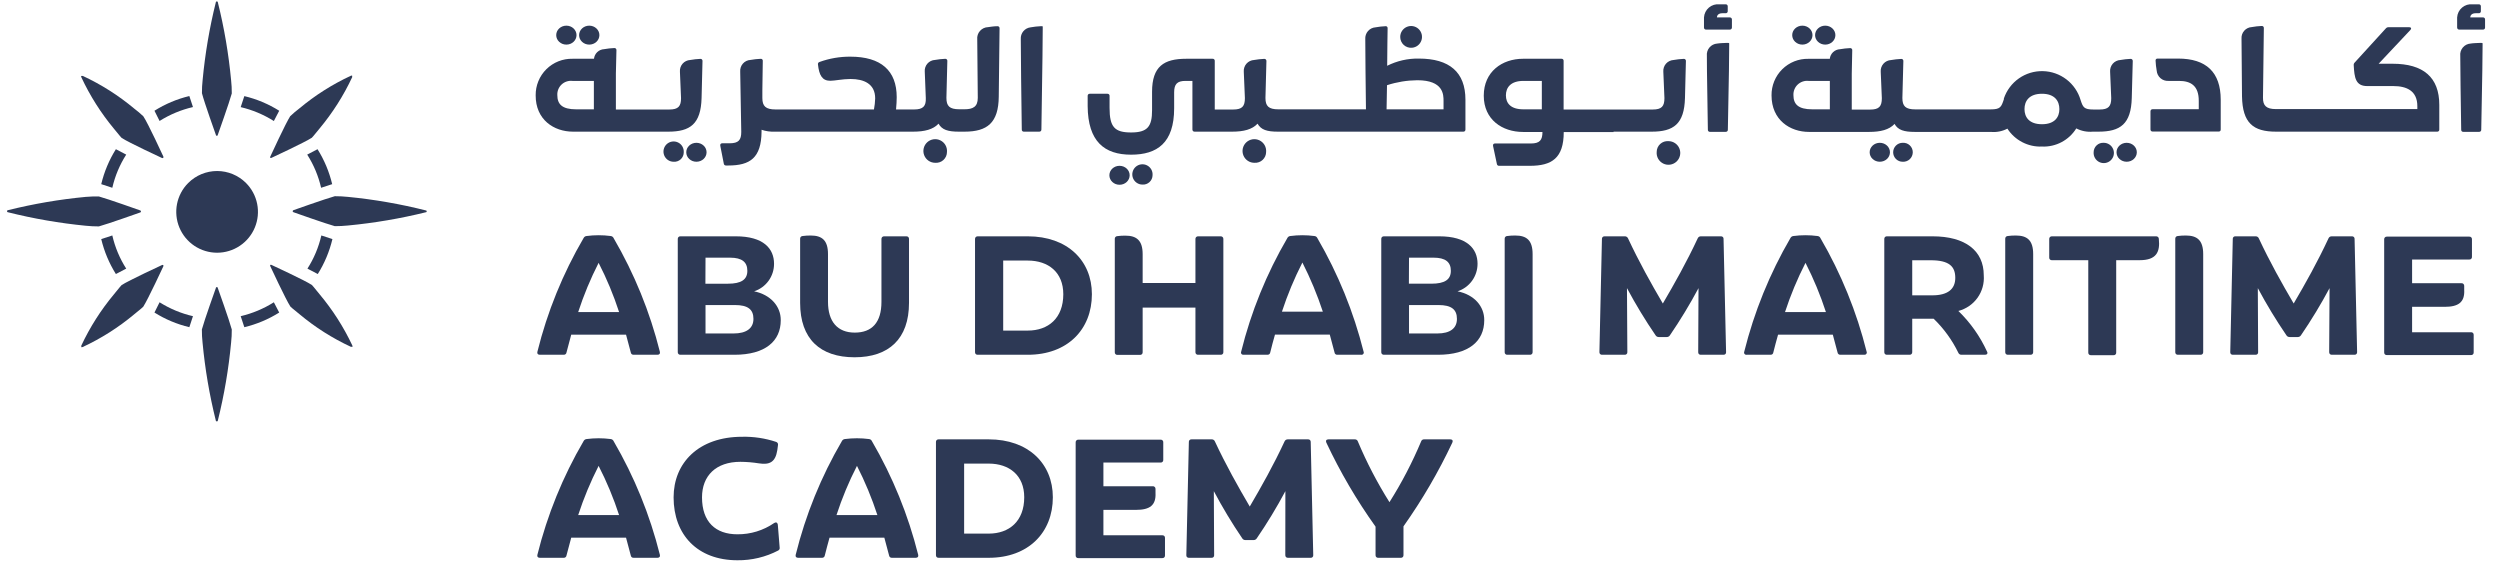 <svg width="212" height="48" viewBox="0 0 212 48" fill="none" xmlns="http://www.w3.org/2000/svg">
<g clip-path="url(#clip0_7994_79827)">
<path d="M18.304 11.431C18.304 11.454 18.313 11.475 18.329 11.49C18.344 11.506 18.366 11.515 18.388 11.515C18.41 11.515 18.431 11.506 18.447 11.49C18.462 11.475 18.471 11.454 18.471 11.431C18.471 11.431 19.452 8.677 19.655 7.925C19.659 7.551 19.64 7.176 19.598 6.804C19.39 4.58 19.015 2.376 18.476 0.209C18.476 0.185 18.467 0.163 18.45 0.146C18.434 0.129 18.411 0.12 18.388 0.12C18.364 0.12 18.341 0.129 18.325 0.146C18.308 0.163 18.299 0.185 18.299 0.209C17.763 2.369 17.39 4.567 17.183 6.783C17.141 7.155 17.122 7.53 17.125 7.904C17.318 8.677 18.304 11.431 18.304 11.431Z" fill="#2D3955"/>
<path d="M15.961 15.517C15.477 16.001 15.147 16.618 15.013 17.29C14.88 17.962 14.948 18.659 15.21 19.292C15.473 19.925 15.916 20.466 16.486 20.847C17.056 21.227 17.726 21.431 18.411 21.431C19.096 21.431 19.765 21.227 20.335 20.847C20.905 20.466 21.349 19.925 21.611 19.292C21.873 18.659 21.942 17.962 21.808 17.29C21.674 16.618 21.344 16.001 20.86 15.517C20.21 14.867 19.329 14.502 18.411 14.502C17.492 14.502 16.611 14.867 15.961 15.517Z" fill="#2D3955"/>
<path d="M16.363 9.078L16.056 8.144C15.008 8.397 14.009 8.818 13.098 9.391L13.531 10.258C14.403 9.71 15.36 9.311 16.363 9.078Z" fill="#2D3955"/>
<path d="M23.677 9.391C22.765 8.82 21.766 8.4 20.719 8.15L20.411 9.084C21.407 9.318 22.358 9.717 23.223 10.263L23.677 9.391Z" fill="#2D3955"/>
<path d="M13.098 26.504C14.01 27.076 15.009 27.496 16.056 27.746L16.363 26.812C15.36 26.58 14.403 26.181 13.531 25.633L13.098 26.504Z" fill="#2D3955"/>
<path d="M20.411 26.812L20.719 27.746C21.766 27.496 22.765 27.076 23.677 26.504L23.223 25.633C22.358 26.179 21.407 26.577 20.411 26.812Z" fill="#2D3955"/>
<path d="M9.827 23.238L10.703 22.779C10.151 21.916 9.753 20.965 9.524 19.967L8.585 20.275C8.835 21.323 9.255 22.325 9.827 23.238Z" fill="#2D3955"/>
<path d="M8.585 15.616L9.524 15.924C9.753 14.925 10.151 13.974 10.703 13.111L9.827 12.652C9.255 13.566 8.835 14.567 8.585 15.616Z" fill="#2D3955"/>
<path d="M28.189 20.275L27.25 19.967C27.022 20.965 26.623 21.916 26.071 22.779L26.948 23.238C27.52 22.325 27.939 21.323 28.189 20.275Z" fill="#2D3955"/>
<path d="M26.051 13.111C26.603 13.974 27.001 14.925 27.23 15.924L28.169 15.616C27.919 14.567 27.499 13.566 26.927 12.652L26.051 13.111Z" fill="#2D3955"/>
<path d="M18.471 24.428C18.471 24.406 18.462 24.384 18.446 24.369C18.43 24.353 18.409 24.344 18.387 24.344C18.365 24.344 18.344 24.353 18.328 24.369C18.312 24.384 18.304 24.406 18.304 24.428C18.304 24.428 17.318 27.183 17.119 27.939C17.116 28.314 17.135 28.689 17.177 29.061C17.385 31.282 17.76 33.485 18.298 35.65C18.298 35.718 18.345 35.734 18.387 35.734C18.429 35.734 18.46 35.734 18.476 35.65C19.014 33.485 19.389 31.282 19.597 29.061C19.639 28.689 19.658 28.314 19.655 27.939C19.456 27.183 18.471 24.428 18.471 24.428Z" fill="#2D3955"/>
<path d="M8.382 19.2C9.133 18.997 11.893 18.016 11.893 18.016C11.911 18.011 11.927 18 11.939 17.985C11.95 17.97 11.956 17.951 11.955 17.932C11.955 17.913 11.949 17.894 11.938 17.878C11.927 17.862 11.911 17.85 11.893 17.844C11.893 17.844 9.133 16.863 8.382 16.659C8.011 16.653 7.64 16.665 7.271 16.696C5.048 16.907 2.844 17.284 0.677 17.823C0.615 17.823 0.599 17.87 0.599 17.911C0.599 17.953 0.599 17.985 0.677 18C2.844 18.543 5.048 18.925 7.271 19.143C7.64 19.181 8.011 19.2 8.382 19.2Z" fill="#2D3955"/>
<path d="M36.108 17.843C33.942 17.297 31.738 16.914 29.514 16.696C29.142 16.657 28.767 16.638 28.393 16.638C27.642 16.842 24.882 17.823 24.882 17.823C24.864 17.829 24.848 17.841 24.837 17.857C24.825 17.873 24.819 17.892 24.819 17.911C24.819 17.93 24.825 17.949 24.836 17.964C24.847 17.979 24.864 17.99 24.882 17.995C24.882 17.995 27.642 18.976 28.393 19.179C28.767 19.179 29.142 19.16 29.514 19.122C31.737 18.91 33.941 18.536 36.108 18C36.171 18 36.186 17.953 36.186 17.911C36.186 17.87 36.171 17.859 36.108 17.843Z" fill="#2D3955"/>
<path d="M9.666 10.92C10.13 11.505 10.318 11.697 10.318 11.697C10.912 12.089 13.735 13.398 13.735 13.398C13.751 13.407 13.771 13.411 13.789 13.408C13.808 13.405 13.825 13.396 13.839 13.383C13.852 13.369 13.861 13.352 13.864 13.333C13.867 13.314 13.863 13.295 13.854 13.278C13.854 13.278 12.545 10.435 12.154 9.861C11.907 9.628 11.648 9.408 11.377 9.204C10.051 8.096 8.587 7.166 7.021 6.438C6.953 6.438 6.932 6.438 6.901 6.438C6.869 6.438 6.869 6.491 6.901 6.558C7.632 8.125 8.561 9.591 9.666 10.92Z" fill="#2D3955"/>
<path d="M27.094 24.944C26.63 24.355 26.442 24.162 26.442 24.162C25.848 23.77 23.025 22.466 23.025 22.466C23.011 22.454 22.992 22.448 22.973 22.448C22.954 22.448 22.936 22.454 22.921 22.466C22.91 22.482 22.903 22.501 22.903 22.521C22.903 22.541 22.91 22.56 22.921 22.576C22.921 22.576 24.23 25.393 24.622 25.993C24.622 25.993 24.809 26.181 25.399 26.645C26.724 27.753 28.189 28.683 29.755 29.41C29.823 29.41 29.843 29.41 29.875 29.41C29.906 29.41 29.906 29.364 29.875 29.291C29.138 27.728 28.204 26.268 27.094 24.944Z" fill="#2D3955"/>
<path d="M13.838 22.477C13.823 22.466 13.805 22.461 13.786 22.461C13.768 22.461 13.749 22.466 13.734 22.477C13.734 22.477 10.917 23.781 10.317 24.172C10.317 24.172 10.129 24.365 9.665 24.955C8.559 26.28 7.628 27.743 6.895 29.306C6.895 29.379 6.895 29.4 6.895 29.426C6.895 29.452 6.947 29.457 7.015 29.426C8.581 28.698 10.046 27.768 11.371 26.661C11.96 26.197 12.148 26.009 12.148 26.009C12.539 25.409 13.849 22.591 13.849 22.591C13.86 22.574 13.865 22.553 13.863 22.532C13.861 22.511 13.852 22.492 13.838 22.477Z" fill="#2D3955"/>
<path d="M22.921 13.383C22.936 13.394 22.954 13.4 22.973 13.4C22.991 13.4 23.01 13.394 23.025 13.383C23.025 13.383 25.847 12.073 26.442 11.682C26.442 11.682 26.63 11.489 27.094 10.904C28.2 9.577 29.131 8.113 29.864 6.548C29.864 6.48 29.864 6.459 29.864 6.428C29.864 6.397 29.812 6.397 29.744 6.428C28.178 7.156 26.713 8.086 25.388 9.193C25.117 9.398 24.858 9.617 24.611 9.851C24.23 10.435 22.921 13.278 22.921 13.278C22.91 13.293 22.904 13.312 22.904 13.331C22.904 13.349 22.91 13.367 22.921 13.383Z" fill="#2D3955"/>
<path d="M52.04 20.202C52.019 20.15 51.984 20.105 51.939 20.072C51.893 20.038 51.84 20.019 51.784 20.014C51.107 19.925 50.422 19.925 49.745 20.014C49.691 20.018 49.639 20.036 49.594 20.066C49.549 20.097 49.513 20.138 49.489 20.186C47.728 23.196 46.409 26.443 45.571 29.828C45.529 29.984 45.613 30.084 45.775 30.084H47.794C47.852 30.089 47.911 30.072 47.957 30.035C48.003 29.998 48.032 29.944 48.039 29.885C48.169 29.363 48.3 28.878 48.44 28.378H53.088C53.229 28.899 53.36 29.379 53.49 29.885C53.497 29.944 53.526 29.998 53.572 30.035C53.618 30.072 53.676 30.089 53.735 30.084H55.754C55.916 30.084 55.999 29.984 55.957 29.828C55.113 26.45 53.794 23.209 52.04 20.202ZM49.03 26.463C49.498 25.028 50.077 23.633 50.762 22.289C51.451 23.632 52.032 25.027 52.499 26.463H49.03Z" fill="#2D3955"/>
<path d="M63.949 24.704C64.442 24.544 64.871 24.231 65.175 23.811C65.479 23.391 65.641 22.886 65.639 22.367C65.639 21.089 64.752 20.04 62.4 20.04H57.705C57.674 20.037 57.643 20.041 57.613 20.051C57.584 20.061 57.557 20.078 57.535 20.1C57.513 20.122 57.496 20.149 57.486 20.178C57.476 20.207 57.472 20.239 57.475 20.27V29.854C57.472 29.885 57.476 29.916 57.486 29.946C57.496 29.975 57.513 30.002 57.535 30.024C57.557 30.046 57.584 30.062 57.613 30.073C57.643 30.083 57.674 30.087 57.705 30.084H62.28C64.888 30.084 66.208 28.936 66.208 27.157C66.218 25.983 65.352 24.991 63.949 24.704ZM59.828 21.851H61.915C62.916 21.851 63.375 22.221 63.375 22.967C63.375 23.713 62.854 24.058 61.727 24.058H59.818L59.828 21.851ZM62.212 28.278H59.828V25.868H62.327C63.417 25.868 63.892 26.238 63.892 27.042C63.892 27.845 63.287 28.278 62.212 28.278Z" fill="#2D3955"/>
<path d="M68.753 19.972C68.523 19.969 68.293 19.983 68.065 20.014C68.034 20.015 68.004 20.021 67.976 20.034C67.948 20.047 67.923 20.066 67.903 20.089C67.883 20.112 67.868 20.139 67.859 20.169C67.85 20.198 67.847 20.229 67.851 20.259V25.68C67.851 28.748 69.556 30.297 72.467 30.297C75.378 30.297 77.084 28.732 77.084 25.68V20.27C77.087 20.239 77.084 20.207 77.073 20.178C77.063 20.149 77.046 20.122 77.024 20.1C77.002 20.078 76.975 20.061 76.946 20.051C76.917 20.041 76.885 20.037 76.855 20.04H74.977C74.946 20.038 74.915 20.042 74.886 20.053C74.857 20.064 74.831 20.08 74.809 20.102C74.787 20.124 74.77 20.15 74.76 20.179C74.749 20.208 74.745 20.239 74.747 20.27V25.597C74.747 27.344 73.944 28.205 72.483 28.205C71.022 28.205 70.214 27.271 70.214 25.597V21.548C70.214 20.384 69.713 19.972 68.753 19.972Z" fill="#2D3955"/>
<path d="M87.158 20.04H82.911C82.881 20.038 82.85 20.042 82.821 20.053C82.792 20.063 82.766 20.08 82.744 20.102C82.722 20.124 82.705 20.15 82.695 20.179C82.684 20.208 82.68 20.239 82.682 20.27V29.854C82.678 29.885 82.682 29.916 82.693 29.946C82.703 29.975 82.72 30.002 82.742 30.024C82.764 30.046 82.79 30.062 82.82 30.073C82.849 30.083 82.88 30.087 82.911 30.084H87.158C90.512 30.084 92.593 27.95 92.593 24.95C92.593 22.096 90.512 20.04 87.158 20.04ZM87.158 28.033H85.071V22.096H87.158C88.895 22.096 90.168 23.082 90.168 24.95C90.168 26.984 88.895 28.033 87.158 28.033Z" fill="#2D3955"/>
<path d="M101.602 30.084H103.512C103.542 30.087 103.574 30.083 103.603 30.073C103.632 30.062 103.659 30.046 103.681 30.024C103.703 30.002 103.72 29.975 103.73 29.946C103.741 29.916 103.744 29.885 103.741 29.854V20.27C103.743 20.239 103.739 20.208 103.728 20.179C103.718 20.15 103.701 20.124 103.679 20.102C103.657 20.08 103.631 20.064 103.602 20.053C103.573 20.042 103.542 20.038 103.512 20.04H101.602C101.572 20.038 101.541 20.042 101.512 20.053C101.483 20.064 101.457 20.08 101.435 20.102C101.413 20.124 101.396 20.15 101.385 20.179C101.375 20.208 101.37 20.239 101.373 20.27V24H96.897V21.548C96.897 20.384 96.375 19.983 95.436 19.983C95.206 19.979 94.976 19.993 94.748 20.024C94.717 20.025 94.687 20.032 94.659 20.045C94.631 20.058 94.606 20.076 94.586 20.099C94.566 20.123 94.551 20.15 94.542 20.179C94.533 20.208 94.53 20.239 94.534 20.27V29.864C94.531 29.895 94.534 29.927 94.544 29.956C94.555 29.985 94.572 30.012 94.594 30.034C94.616 30.056 94.642 30.073 94.672 30.083C94.701 30.094 94.732 30.097 94.763 30.094H96.667C96.698 30.097 96.73 30.094 96.759 30.083C96.788 30.073 96.815 30.056 96.837 30.034C96.859 30.012 96.876 29.985 96.886 29.956C96.897 29.927 96.9 29.895 96.897 29.864V26.087H101.373V29.875C101.373 29.904 101.379 29.933 101.39 29.96C101.402 29.987 101.419 30.011 101.441 30.03C101.463 30.05 101.488 30.065 101.516 30.074C101.544 30.083 101.573 30.087 101.602 30.084Z" fill="#2D3955"/>
<path d="M105.447 30.084H107.471C107.53 30.089 107.589 30.072 107.635 30.035C107.681 29.998 107.71 29.944 107.717 29.885C107.847 29.363 107.972 28.878 108.118 28.377H112.766C112.907 28.899 113.037 29.379 113.168 29.885C113.17 29.914 113.179 29.942 113.192 29.968C113.206 29.993 113.224 30.016 113.247 30.034C113.269 30.053 113.295 30.067 113.322 30.075C113.35 30.084 113.379 30.086 113.408 30.084H115.432C115.465 30.089 115.498 30.085 115.529 30.073C115.56 30.061 115.587 30.041 115.608 30.015C115.629 29.989 115.642 29.958 115.647 29.925C115.652 29.892 115.648 29.859 115.635 29.828C114.788 26.451 113.469 23.21 111.718 20.202C111.696 20.149 111.66 20.104 111.614 20.07C111.568 20.037 111.514 20.018 111.457 20.014C110.782 19.925 110.098 19.925 109.422 20.014C109.368 20.017 109.316 20.035 109.271 20.065C109.226 20.095 109.19 20.137 109.167 20.186C107.406 23.196 106.087 26.443 105.249 29.828C105.237 29.858 105.233 29.891 105.238 29.924C105.242 29.956 105.255 29.986 105.275 30.012C105.295 30.038 105.322 30.058 105.352 30.071C105.382 30.083 105.415 30.088 105.447 30.084ZM110.44 22.257C111.124 23.602 111.705 24.998 112.177 26.431H108.708C109.176 25.001 109.755 23.608 110.44 22.268V22.257Z" fill="#2D3955"/>
<path d="M123.6 24.704C124.094 24.544 124.524 24.232 124.829 23.812C125.133 23.392 125.297 22.886 125.296 22.367C125.296 21.089 124.404 20.04 122.051 20.04H117.356C117.326 20.038 117.295 20.042 117.266 20.053C117.238 20.063 117.212 20.08 117.19 20.102C117.169 20.124 117.152 20.15 117.142 20.179C117.132 20.208 117.129 20.239 117.132 20.27V29.854C117.129 29.884 117.132 29.915 117.142 29.944C117.152 29.973 117.169 29.999 117.19 30.021C117.212 30.043 117.238 30.06 117.266 30.071C117.295 30.082 117.326 30.086 117.356 30.084H121.936C124.545 30.084 125.864 28.936 125.864 27.157C125.875 25.983 125.03 24.991 123.6 24.704ZM119.485 21.85H121.571C122.573 21.85 123.032 22.221 123.032 22.967C123.032 23.713 122.51 24.057 121.383 24.057H119.474L119.485 21.85ZM121.869 28.278H119.485V25.868H121.983C123.074 25.868 123.548 26.238 123.548 27.042C123.548 27.845 122.964 28.278 121.889 28.278H121.869Z" fill="#2D3955"/>
<path d="M128.499 19.972C128.269 19.969 128.039 19.983 127.81 20.014C127.78 20.015 127.75 20.021 127.722 20.034C127.694 20.047 127.669 20.066 127.649 20.089C127.629 20.112 127.614 20.139 127.605 20.169C127.596 20.198 127.593 20.229 127.597 20.259V29.854C127.593 29.885 127.597 29.916 127.607 29.946C127.618 29.975 127.634 30.002 127.656 30.024C127.678 30.046 127.705 30.062 127.734 30.073C127.764 30.083 127.795 30.087 127.826 30.084H129.735C129.766 30.087 129.798 30.083 129.827 30.073C129.856 30.062 129.883 30.046 129.905 30.024C129.927 30.002 129.944 29.975 129.954 29.946C129.964 29.916 129.968 29.885 129.965 29.854V21.548C129.965 20.384 129.464 19.972 128.499 19.972Z" fill="#2D3955"/>
<path d="M145.943 20.04H144.238C144.18 20.037 144.123 20.052 144.074 20.083C144.026 20.114 143.988 20.159 143.966 20.212C143.033 22.21 142 24.047 141.008 25.738C140.017 24.047 138.99 22.21 138.056 20.212C138.034 20.159 137.996 20.114 137.947 20.084C137.899 20.053 137.842 20.038 137.785 20.04H136.074C136.043 20.037 136.011 20.041 135.982 20.051C135.953 20.061 135.926 20.078 135.904 20.1C135.882 20.122 135.865 20.149 135.855 20.178C135.844 20.207 135.841 20.239 135.844 20.27L135.63 29.854C135.627 29.885 135.631 29.916 135.641 29.946C135.651 29.975 135.668 30.002 135.69 30.024C135.712 30.046 135.739 30.062 135.768 30.073C135.797 30.083 135.829 30.087 135.86 30.084H137.769C137.8 30.087 137.831 30.083 137.861 30.073C137.89 30.062 137.917 30.046 137.939 30.024C137.961 30.002 137.977 29.975 137.988 29.946C137.998 29.916 138.002 29.885 137.999 29.854L137.967 24.433C138.702 25.81 139.512 27.146 140.393 28.435C140.422 28.481 140.462 28.518 140.509 28.544C140.557 28.569 140.61 28.582 140.664 28.581H141.337C141.391 28.583 141.445 28.57 141.492 28.544C141.54 28.519 141.58 28.481 141.608 28.435C142.489 27.146 143.299 25.81 144.034 24.433L144.008 29.854C144.004 29.885 144.007 29.917 144.017 29.947C144.027 29.977 144.043 30.004 144.066 30.026C144.088 30.048 144.115 30.065 144.145 30.075C144.175 30.085 144.206 30.088 144.238 30.084H146.142C146.173 30.088 146.204 30.085 146.234 30.075C146.264 30.065 146.291 30.048 146.313 30.026C146.336 30.004 146.353 29.977 146.363 29.947C146.373 29.917 146.375 29.885 146.371 29.854L146.157 20.27C146.161 20.24 146.158 20.21 146.149 20.181C146.14 20.153 146.125 20.126 146.104 20.105C146.084 20.083 146.059 20.065 146.031 20.054C146.003 20.043 145.973 20.038 145.943 20.04Z" fill="#2D3955"/>
<path d="M154.379 20.202C154.358 20.15 154.324 20.104 154.278 20.071C154.233 20.038 154.179 20.018 154.123 20.014C153.446 19.925 152.761 19.925 152.084 20.014C152.03 20.018 151.978 20.036 151.933 20.066C151.888 20.097 151.852 20.138 151.828 20.186C150.072 23.198 148.753 26.445 147.91 29.828C147.898 29.859 147.894 29.892 147.899 29.925C147.904 29.958 147.917 29.989 147.938 30.015C147.958 30.041 147.986 30.061 148.017 30.073C148.047 30.085 148.081 30.089 148.114 30.084H150.138C150.167 30.086 150.196 30.084 150.223 30.075C150.251 30.067 150.277 30.053 150.299 30.034C150.322 30.016 150.34 29.993 150.353 29.968C150.367 29.942 150.375 29.914 150.378 29.885C150.508 29.363 150.639 28.878 150.78 28.378H155.422C155.568 28.899 155.694 29.379 155.824 29.885C155.831 29.944 155.86 29.998 155.906 30.035C155.952 30.072 156.01 30.089 156.069 30.084H158.093C158.126 30.088 158.159 30.083 158.189 30.071C158.219 30.058 158.245 30.038 158.265 30.012C158.285 29.986 158.298 29.956 158.303 29.924C158.307 29.891 158.304 29.858 158.291 29.828C157.448 26.451 156.131 23.21 154.379 20.202ZM151.369 26.463C151.838 25.028 152.419 23.633 153.106 22.289C153.791 23.633 154.37 25.028 154.838 26.463H151.369Z" fill="#2D3955"/>
<path d="M166.069 26.369C166.726 26.198 167.303 25.801 167.697 25.248C168.091 24.694 168.277 24.02 168.223 23.343C168.223 21.256 166.659 20.04 163.878 20.04H160.018C159.987 20.037 159.956 20.041 159.926 20.051C159.897 20.061 159.87 20.078 159.848 20.1C159.826 20.122 159.809 20.149 159.799 20.178C159.789 20.207 159.785 20.239 159.788 20.27V29.854C159.785 29.885 159.789 29.916 159.799 29.946C159.809 29.975 159.826 30.002 159.848 30.024C159.87 30.046 159.897 30.062 159.926 30.073C159.956 30.083 159.987 30.087 160.018 30.084H161.927C161.958 30.087 161.989 30.083 162.019 30.073C162.048 30.062 162.075 30.046 162.097 30.024C162.119 30.002 162.135 29.975 162.146 29.946C162.156 29.916 162.16 29.885 162.157 29.854V27.031H163.977C164.836 27.862 165.542 28.837 166.064 29.911C166.085 29.965 166.123 30.01 166.172 30.041C166.221 30.072 166.278 30.087 166.335 30.084H168.328C168.5 30.084 168.589 29.969 168.5 29.812C167.911 28.523 167.086 27.355 166.069 26.369ZM163.862 25.044H162.157V22.07H163.722C165.287 22.07 165.808 22.591 165.808 23.562C165.808 24.532 165.151 25.044 163.862 25.044Z" fill="#2D3955"/>
<path d="M170.947 19.972C170.716 19.969 170.486 19.983 170.258 20.014C170.227 20.015 170.197 20.021 170.169 20.034C170.142 20.047 170.117 20.066 170.097 20.089C170.076 20.112 170.061 20.139 170.052 20.169C170.043 20.198 170.041 20.229 170.044 20.259V29.854C170.041 29.885 170.045 29.916 170.055 29.946C170.065 29.975 170.082 30.002 170.104 30.024C170.126 30.046 170.153 30.062 170.182 30.073C170.211 30.083 170.243 30.087 170.274 30.084H172.183C172.214 30.087 172.245 30.083 172.275 30.073C172.304 30.062 172.331 30.046 172.353 30.024C172.375 30.002 172.391 29.975 172.402 29.946C172.412 29.916 172.416 29.885 172.413 29.854V21.548C172.413 20.384 171.912 19.972 170.947 19.972Z" fill="#2D3955"/>
<path d="M182.824 20.04H174.003C173.972 20.038 173.942 20.042 173.913 20.053C173.884 20.063 173.857 20.08 173.836 20.102C173.814 20.124 173.797 20.15 173.786 20.179C173.776 20.208 173.771 20.239 173.774 20.27V21.835C173.77 21.866 173.774 21.897 173.784 21.926C173.795 21.956 173.812 21.982 173.834 22.004C173.856 22.026 173.882 22.043 173.912 22.054C173.941 22.064 173.972 22.068 174.003 22.064H177.086V29.89C177.083 29.921 177.087 29.953 177.097 29.982C177.107 30.011 177.124 30.038 177.146 30.06C177.168 30.082 177.195 30.099 177.224 30.109C177.253 30.12 177.285 30.123 177.316 30.12H179.225C179.256 30.123 179.287 30.12 179.317 30.109C179.346 30.099 179.373 30.082 179.395 30.06C179.417 30.038 179.433 30.011 179.444 29.982C179.454 29.953 179.458 29.921 179.454 29.89V22.064H181.447C182.866 22.064 183.184 21.365 183.07 20.275C183.072 20.242 183.067 20.21 183.056 20.18C183.044 20.149 183.026 20.122 183.003 20.099C182.979 20.077 182.951 20.06 182.92 20.05C182.889 20.039 182.857 20.036 182.824 20.04Z" fill="#2D3955"/>
<path d="M185.365 19.972C185.135 19.969 184.905 19.983 184.676 20.014C184.646 20.015 184.616 20.021 184.588 20.034C184.56 20.047 184.535 20.066 184.515 20.089C184.495 20.112 184.48 20.139 184.471 20.169C184.462 20.198 184.459 20.229 184.463 20.259V29.854C184.459 29.885 184.463 29.916 184.473 29.946C184.484 29.975 184.501 30.002 184.523 30.024C184.545 30.046 184.571 30.062 184.601 30.073C184.63 30.083 184.661 30.087 184.692 30.084H186.601C186.632 30.087 186.664 30.083 186.693 30.073C186.722 30.062 186.749 30.046 186.771 30.024C186.793 30.002 186.81 29.975 186.82 29.946C186.831 29.916 186.834 29.885 186.831 29.854V21.548C186.831 20.384 186.325 19.972 185.365 19.972Z" fill="#2D3955"/>
<path d="M199.439 20.04H197.728C197.671 20.038 197.614 20.053 197.566 20.084C197.517 20.114 197.479 20.159 197.457 20.212C196.528 22.21 195.496 24.047 194.504 25.737C193.513 24.047 192.48 22.21 191.547 20.212C191.525 20.159 191.487 20.113 191.439 20.083C191.39 20.052 191.333 20.037 191.275 20.04H189.569C189.538 20.036 189.507 20.039 189.477 20.049C189.447 20.059 189.42 20.075 189.398 20.098C189.375 20.12 189.359 20.147 189.349 20.177C189.339 20.207 189.336 20.238 189.34 20.27L189.126 29.854C189.122 29.885 189.125 29.917 189.135 29.947C189.145 29.977 189.162 30.004 189.184 30.026C189.206 30.048 189.233 30.065 189.263 30.075C189.293 30.085 189.324 30.088 189.356 30.084H191.26C191.291 30.088 191.323 30.085 191.352 30.075C191.382 30.065 191.409 30.048 191.432 30.026C191.454 30.004 191.471 29.977 191.481 29.947C191.491 29.917 191.494 29.885 191.489 29.854L191.463 24.433C192.198 25.81 193.008 27.146 193.889 28.435C193.917 28.481 193.957 28.519 194.005 28.544C194.052 28.57 194.106 28.582 194.16 28.581H194.849C194.903 28.582 194.956 28.569 195.004 28.544C195.051 28.518 195.091 28.48 195.12 28.435C196.001 27.146 196.811 25.81 197.546 24.433L197.514 29.854C197.511 29.885 197.515 29.916 197.525 29.945C197.535 29.975 197.552 30.002 197.574 30.023C197.596 30.046 197.623 30.062 197.652 30.073C197.682 30.083 197.713 30.087 197.744 30.084H199.653C199.684 30.087 199.715 30.083 199.745 30.073C199.774 30.062 199.801 30.046 199.823 30.023C199.845 30.002 199.862 29.975 199.872 29.945C199.882 29.916 199.886 29.885 199.883 29.854L199.669 20.27C199.672 20.239 199.668 20.207 199.658 20.178C199.648 20.149 199.631 20.122 199.609 20.1C199.587 20.078 199.56 20.061 199.531 20.051C199.502 20.04 199.47 20.037 199.439 20.04Z" fill="#2D3955"/>
<path d="M209.539 28.174H204.546V26.019H207.311C208.474 26.019 209.022 25.633 208.965 24.574V24.245C208.967 24.213 208.961 24.181 208.949 24.152C208.937 24.122 208.919 24.095 208.896 24.073C208.872 24.051 208.845 24.035 208.814 24.025C208.784 24.015 208.751 24.012 208.72 24.016H204.546V22.007H209.393C209.424 22.01 209.455 22.007 209.484 21.996C209.514 21.986 209.54 21.969 209.562 21.947C209.584 21.925 209.601 21.898 209.611 21.869C209.622 21.84 209.625 21.808 209.622 21.777V20.296C209.625 20.265 209.622 20.233 209.611 20.204C209.601 20.175 209.584 20.148 209.562 20.126C209.54 20.104 209.514 20.087 209.484 20.077C209.455 20.067 209.424 20.063 209.393 20.066H202.408C202.377 20.064 202.346 20.068 202.317 20.079C202.288 20.09 202.262 20.106 202.24 20.128C202.218 20.15 202.201 20.176 202.191 20.205C202.18 20.234 202.176 20.265 202.178 20.296V29.88C202.175 29.911 202.178 29.942 202.189 29.972C202.199 30.001 202.216 30.028 202.238 30.05C202.26 30.072 202.287 30.088 202.316 30.099C202.345 30.109 202.377 30.113 202.408 30.11H209.539C209.57 30.113 209.601 30.109 209.63 30.099C209.66 30.088 209.686 30.072 209.708 30.05C209.73 30.028 209.747 30.001 209.757 29.972C209.768 29.942 209.771 29.911 209.768 29.88V28.404C209.771 28.373 209.768 28.341 209.757 28.312C209.747 28.283 209.73 28.256 209.708 28.234C209.686 28.212 209.66 28.195 209.63 28.185C209.601 28.174 209.57 28.171 209.539 28.174Z" fill="#2D3955"/>
<path d="M52.04 37.419C52.019 37.367 51.984 37.322 51.939 37.289C51.893 37.256 51.84 37.236 51.784 37.231C51.107 37.143 50.422 37.143 49.745 37.231C49.691 37.236 49.639 37.254 49.594 37.284C49.549 37.314 49.513 37.355 49.489 37.404C47.728 40.413 46.409 43.66 45.571 47.045C45.529 47.202 45.613 47.301 45.775 47.301H47.794C47.852 47.307 47.911 47.289 47.957 47.252C48.003 47.215 48.032 47.161 48.039 47.103C48.169 46.581 48.3 46.096 48.44 45.595H53.088C53.229 46.117 53.36 46.597 53.49 47.103C53.497 47.161 53.526 47.215 53.572 47.252C53.618 47.289 53.676 47.307 53.735 47.301H55.754C55.916 47.301 55.999 47.202 55.957 47.045C55.113 43.668 53.794 40.427 52.04 37.419ZM49.03 43.68C49.498 42.246 50.077 40.85 50.762 39.506C51.451 40.849 52.032 42.245 52.499 43.68H49.03Z" fill="#2D3955"/>
<path d="M65.655 44.348C64.736 44.983 63.643 45.319 62.525 45.308C60.689 45.308 59.531 44.264 59.531 42.177C59.531 40.351 60.705 39.162 62.786 39.162C63.31 39.166 63.833 39.209 64.351 39.292C65.254 39.433 65.754 39.203 65.916 38.17L65.973 37.743C65.986 37.685 65.977 37.625 65.947 37.575C65.916 37.524 65.868 37.487 65.812 37.471C64.884 37.163 63.91 37.016 62.932 37.038C59.244 37.038 57.121 39.251 57.121 42.177C57.121 45.344 59.145 47.51 62.53 47.51C63.738 47.524 64.93 47.239 65.999 46.68C66.044 46.654 66.079 46.615 66.1 46.569C66.12 46.522 66.126 46.469 66.114 46.419L65.958 44.483C65.926 44.316 65.812 44.249 65.655 44.348Z" fill="#2D3955"/>
<path d="M73.944 37.419C73.923 37.367 73.888 37.322 73.843 37.288C73.798 37.255 73.744 37.235 73.688 37.231C73.011 37.143 72.326 37.143 71.648 37.231C71.595 37.236 71.543 37.254 71.498 37.284C71.453 37.314 71.417 37.355 71.393 37.404C69.632 40.413 68.313 43.66 67.475 47.045C67.433 47.202 67.517 47.301 67.679 47.301H69.698C69.756 47.307 69.815 47.289 69.861 47.252C69.907 47.215 69.936 47.161 69.943 47.103C70.073 46.581 70.204 46.096 70.344 45.595H74.992C75.133 46.117 75.264 46.597 75.394 47.103C75.401 47.161 75.43 47.215 75.476 47.252C75.522 47.289 75.581 47.307 75.639 47.301H77.658C77.82 47.301 77.903 47.202 77.862 47.045C77.017 43.668 75.698 40.427 73.944 37.419ZM70.934 43.68C71.401 42.245 71.982 40.849 72.671 39.506C73.356 40.85 73.935 42.246 74.403 43.68H70.934Z" fill="#2D3955"/>
<path d="M83.845 37.257H79.599C79.568 37.254 79.536 37.258 79.507 37.268C79.478 37.279 79.451 37.295 79.429 37.317C79.407 37.339 79.39 37.366 79.38 37.395C79.37 37.425 79.366 37.456 79.369 37.487V47.071C79.366 47.102 79.37 47.134 79.38 47.163C79.39 47.192 79.407 47.219 79.429 47.241C79.451 47.263 79.478 47.28 79.507 47.29C79.536 47.3 79.568 47.304 79.599 47.301H83.845C87.199 47.301 89.281 45.167 89.281 42.167C89.281 39.313 87.199 37.257 83.845 37.257ZM83.845 45.25H81.758V39.313H83.845C85.577 39.313 86.855 40.299 86.855 42.167C86.855 44.202 85.577 45.25 83.845 45.25Z" fill="#2D3955"/>
<path d="M98.561 45.392H93.569V43.237H96.339C97.497 43.237 98.045 42.851 97.987 41.791V41.463C97.989 41.431 97.984 41.399 97.972 41.369C97.96 41.339 97.942 41.313 97.918 41.291C97.895 41.269 97.867 41.252 97.837 41.242C97.806 41.233 97.774 41.229 97.742 41.233H93.569V39.224H98.415C98.446 39.228 98.478 39.224 98.507 39.214C98.536 39.203 98.563 39.187 98.585 39.164C98.607 39.142 98.624 39.116 98.634 39.087C98.644 39.057 98.648 39.026 98.645 38.995V37.513C98.648 37.482 98.644 37.451 98.634 37.422C98.624 37.392 98.607 37.366 98.585 37.344C98.563 37.322 98.536 37.305 98.507 37.294C98.478 37.284 98.446 37.28 98.415 37.284H91.446C91.415 37.281 91.384 37.286 91.355 37.296C91.326 37.307 91.3 37.324 91.278 37.346C91.257 37.367 91.24 37.394 91.229 37.423C91.218 37.452 91.214 37.483 91.216 37.513V47.097C91.213 47.129 91.217 47.16 91.227 47.189C91.237 47.218 91.254 47.245 91.276 47.267C91.298 47.289 91.325 47.306 91.354 47.316C91.384 47.327 91.415 47.33 91.446 47.327H98.561C98.592 47.33 98.624 47.327 98.653 47.316C98.682 47.306 98.709 47.289 98.731 47.267C98.753 47.245 98.77 47.218 98.78 47.189C98.79 47.16 98.794 47.129 98.791 47.097V45.621C98.794 45.59 98.79 45.559 98.78 45.529C98.77 45.5 98.753 45.473 98.731 45.451C98.709 45.429 98.682 45.413 98.653 45.402C98.624 45.392 98.592 45.388 98.561 45.392Z" fill="#2D3955"/>
<path d="M110.914 37.257H109.208C109.15 37.255 109.093 37.27 109.043 37.3C108.994 37.331 108.955 37.376 108.932 37.429C108.003 39.428 106.97 41.264 105.979 42.955C104.988 41.264 103.955 39.428 103.021 37.429C103 37.376 102.962 37.331 102.913 37.3C102.865 37.269 102.808 37.254 102.75 37.257H101.044C101.013 37.254 100.982 37.258 100.953 37.268C100.923 37.279 100.897 37.295 100.875 37.317C100.853 37.339 100.836 37.366 100.825 37.395C100.815 37.425 100.811 37.456 100.815 37.487L100.601 47.071C100.596 47.102 100.599 47.134 100.609 47.164C100.619 47.194 100.636 47.221 100.658 47.243C100.681 47.265 100.708 47.282 100.738 47.292C100.767 47.302 100.799 47.305 100.83 47.301H102.734C102.765 47.304 102.796 47.301 102.825 47.29C102.855 47.28 102.881 47.263 102.903 47.241C102.924 47.219 102.941 47.192 102.95 47.163C102.96 47.133 102.963 47.102 102.959 47.071L102.933 41.65C103.663 43.027 104.467 44.363 105.343 45.652C105.371 45.698 105.411 45.736 105.459 45.762C105.506 45.787 105.56 45.8 105.614 45.798H106.303C106.357 45.799 106.41 45.786 106.457 45.761C106.505 45.735 106.545 45.698 106.574 45.652C107.455 44.364 108.265 43.028 109 41.65L108.994 47.071C108.991 47.102 108.995 47.133 109.005 47.163C109.015 47.192 109.032 47.219 109.054 47.241C109.076 47.263 109.103 47.28 109.132 47.29C109.162 47.3 109.193 47.304 109.224 47.301H111.133C111.164 47.305 111.196 47.302 111.226 47.292C111.256 47.282 111.283 47.265 111.305 47.243C111.327 47.221 111.344 47.194 111.354 47.164C111.364 47.134 111.367 47.102 111.363 47.071L111.149 37.487C111.152 37.456 111.148 37.424 111.138 37.394C111.127 37.364 111.11 37.337 111.087 37.315C111.065 37.293 111.037 37.276 111.007 37.266C110.977 37.256 110.945 37.253 110.914 37.257Z" fill="#2D3955"/>
<path d="M122.99 37.258H120.768C120.712 37.253 120.656 37.267 120.61 37.298C120.563 37.33 120.529 37.376 120.512 37.43C119.761 39.219 118.863 40.944 117.826 42.584C116.793 40.942 115.896 39.218 115.144 37.43C115.127 37.377 115.093 37.331 115.046 37.3C115 37.268 114.944 37.254 114.889 37.258H112.646C112.473 37.258 112.4 37.372 112.473 37.534C113.647 40.031 115.044 42.416 116.647 44.661V47.071C116.643 47.102 116.647 47.134 116.658 47.163C116.668 47.192 116.685 47.219 116.707 47.241C116.729 47.263 116.755 47.28 116.785 47.29C116.814 47.301 116.845 47.304 116.876 47.301H118.786C118.817 47.304 118.848 47.301 118.877 47.29C118.906 47.28 118.933 47.263 118.955 47.241C118.977 47.219 118.994 47.192 119.004 47.163C119.015 47.134 119.018 47.102 119.015 47.071V44.635C120.601 42.394 121.987 40.018 123.157 37.534C123.235 37.372 123.162 37.258 122.99 37.258Z" fill="#2D3955"/>
<path d="M48.028 3.783C48.504 3.783 48.889 3.423 48.889 2.979C48.889 2.535 48.504 2.176 48.028 2.176C47.553 2.176 47.167 2.535 47.167 2.979C47.167 3.423 47.553 3.783 48.028 3.783Z" fill="#2D3955"/>
<path d="M48.591 11.165H56.672C58.518 11.165 59.437 10.524 59.494 8.306L59.572 5.176C59.575 5.15 59.572 5.124 59.563 5.1C59.554 5.076 59.54 5.054 59.521 5.037C59.502 5.019 59.48 5.006 59.455 4.998C59.431 4.991 59.404 4.989 59.379 4.993C59.094 5.006 58.81 5.037 58.529 5.087C58.406 5.094 58.285 5.125 58.174 5.179C58.063 5.233 57.964 5.308 57.883 5.401C57.802 5.494 57.74 5.602 57.701 5.72C57.663 5.837 57.648 5.961 57.658 6.084L57.752 8.322C57.752 9.01 57.522 9.287 56.76 9.287H52.227V6.245L52.274 4.257C52.277 4.232 52.274 4.206 52.265 4.182C52.256 4.158 52.242 4.136 52.223 4.118C52.204 4.101 52.182 4.088 52.157 4.08C52.133 4.072 52.106 4.071 52.081 4.075C51.796 4.087 51.512 4.119 51.231 4.169C51.014 4.179 50.807 4.267 50.649 4.416C50.492 4.565 50.392 4.766 50.37 4.983H48.555C48.144 4.974 47.735 5.047 47.353 5.199C46.972 5.351 46.624 5.579 46.332 5.868C46.04 6.157 45.809 6.502 45.654 6.883C45.498 7.263 45.42 7.671 45.425 8.082C45.414 10.143 46.964 11.165 48.591 11.165ZM48.544 6.861H50.36V9.271H48.857C47.663 9.271 47.261 8.833 47.261 8.066C47.252 7.899 47.28 7.732 47.343 7.576C47.405 7.421 47.501 7.281 47.623 7.166C47.745 7.051 47.891 6.964 48.05 6.912C48.209 6.859 48.378 6.842 48.544 6.861Z" fill="#2D3955"/>
<path d="M49.968 3.783C50.444 3.783 50.829 3.423 50.829 2.979C50.829 2.535 50.444 2.176 49.968 2.176C49.493 2.176 49.108 2.535 49.108 2.979C49.108 3.423 49.493 3.783 49.968 3.783Z" fill="#2D3955"/>
<path d="M59.056 13.716C59.531 13.716 59.917 13.357 59.917 12.913C59.917 12.469 59.531 12.11 59.056 12.11C58.581 12.11 58.195 12.469 58.195 12.913C58.195 13.357 58.581 13.716 59.056 13.716Z" fill="#2D3955"/>
<path d="M57.982 12.913C57.993 12.741 57.953 12.569 57.865 12.42C57.778 12.271 57.648 12.152 57.492 12.078C57.336 12.004 57.161 11.979 56.991 12.005C56.82 12.031 56.662 12.109 56.535 12.226C56.409 12.344 56.322 12.497 56.283 12.666C56.245 12.834 56.259 13.01 56.322 13.171C56.385 13.331 56.495 13.469 56.637 13.567C56.78 13.664 56.948 13.716 57.121 13.717C57.231 13.725 57.342 13.711 57.447 13.674C57.551 13.638 57.647 13.58 57.728 13.504C57.809 13.429 57.873 13.337 57.917 13.235C57.961 13.134 57.983 13.024 57.982 12.913Z" fill="#2D3955"/>
<path d="M61.377 13.873C61.379 13.896 61.386 13.919 61.397 13.94C61.407 13.961 61.422 13.979 61.44 13.994C61.458 14.009 61.479 14.021 61.501 14.027C61.523 14.034 61.547 14.037 61.57 14.035H61.753C63.605 14.035 64.554 13.393 64.58 11.176V11.004C64.941 11.127 65.321 11.182 65.702 11.165H77.429C78.404 11.165 79.129 10.983 79.588 10.487C79.875 11.009 80.392 11.165 81.31 11.165H81.79C83.73 11.165 84.674 10.409 84.695 8.191L84.763 2.405C84.766 2.38 84.763 2.354 84.754 2.33C84.745 2.305 84.731 2.284 84.712 2.266C84.693 2.248 84.671 2.235 84.646 2.228C84.621 2.22 84.596 2.218 84.57 2.223C84.273 2.223 83.96 2.28 83.788 2.301C83.657 2.305 83.529 2.335 83.411 2.39C83.293 2.446 83.188 2.525 83.102 2.623C83.015 2.721 82.95 2.835 82.91 2.959C82.871 3.084 82.857 3.215 82.87 3.344L82.916 8.301C82.916 9.057 82.504 9.266 81.79 9.266H81.346C80.517 9.266 80.256 8.99 80.256 8.301L80.334 5.17C80.337 5.145 80.334 5.119 80.325 5.095C80.316 5.071 80.302 5.049 80.283 5.031C80.264 5.014 80.242 5 80.217 4.993C80.193 4.985 80.167 4.984 80.141 4.988C79.856 5 79.572 5.032 79.291 5.082C79.168 5.088 79.046 5.118 78.935 5.172C78.824 5.226 78.725 5.301 78.643 5.395C78.562 5.488 78.5 5.596 78.462 5.714C78.423 5.831 78.409 5.955 78.42 6.078L78.508 8.317C78.535 9.005 78.279 9.282 77.522 9.282H75.984C76.02 8.901 76.041 8.536 76.041 8.238C76.041 5.99 74.711 4.805 72.108 4.805C71.219 4.799 70.335 4.951 69.499 5.254C69.453 5.265 69.412 5.294 69.386 5.335C69.361 5.377 69.353 5.426 69.364 5.473C69.463 6.376 69.719 6.85 70.407 6.85C70.783 6.85 71.45 6.699 72.129 6.699C73.25 6.699 74.215 7.101 74.215 8.343C74.206 8.658 74.171 8.972 74.111 9.282H65.764C64.935 9.282 64.648 9.005 64.648 8.317V7.638L64.684 5.17C64.688 5.146 64.686 5.12 64.678 5.097C64.67 5.073 64.656 5.051 64.639 5.034C64.621 5.016 64.6 5.003 64.576 4.995C64.552 4.987 64.527 4.984 64.502 4.988C64.213 5 63.926 5.031 63.641 5.082C63.518 5.088 63.397 5.12 63.286 5.173C63.175 5.227 63.077 5.303 62.995 5.396C62.914 5.489 62.852 5.597 62.814 5.714C62.775 5.832 62.76 5.955 62.77 6.078L62.859 11.186C62.859 11.875 62.629 12.151 61.873 12.151H61.242C61.116 12.151 61.059 12.235 61.08 12.36L61.377 13.873Z" fill="#2D3955"/>
<path d="M80.303 12.887C80.32 12.686 80.276 12.485 80.176 12.309C80.077 12.134 79.927 11.993 79.746 11.904C79.565 11.815 79.362 11.783 79.162 11.812C78.963 11.841 78.777 11.929 78.628 12.065C78.48 12.201 78.376 12.379 78.33 12.575C78.284 12.771 78.298 12.977 78.371 13.165C78.444 13.353 78.571 13.515 78.737 13.629C78.903 13.743 79.1 13.805 79.302 13.805C79.429 13.816 79.557 13.8 79.678 13.759C79.799 13.718 79.91 13.652 80.004 13.566C80.098 13.479 80.173 13.375 80.225 13.258C80.276 13.141 80.303 13.015 80.303 12.887Z" fill="#2D3955"/>
<path d="M86.808 11.165H88.128C88.153 11.167 88.179 11.163 88.202 11.154C88.226 11.145 88.247 11.13 88.265 11.112C88.282 11.094 88.295 11.071 88.303 11.047C88.311 11.023 88.314 10.998 88.311 10.972C88.404 4.805 88.425 3.496 88.425 2.259C88.425 2.223 88.358 2.212 88.243 2.223C87.961 2.235 87.68 2.267 87.403 2.317C87.161 2.342 86.939 2.46 86.782 2.646C86.625 2.831 86.547 3.071 86.563 3.313C86.563 5.045 86.61 7.931 86.647 10.983C86.644 11.005 86.647 11.028 86.654 11.05C86.661 11.072 86.672 11.092 86.688 11.109C86.703 11.126 86.721 11.14 86.742 11.15C86.763 11.159 86.785 11.165 86.808 11.165Z" fill="#2D3955"/>
<path d="M95.916 13.117C98.118 13.117 99.568 12.131 99.568 9.178V7.826C99.568 7.138 99.824 6.861 100.523 6.861H101.117V10.983C101.116 11.008 101.12 11.033 101.129 11.056C101.137 11.079 101.151 11.1 101.169 11.117C101.187 11.135 101.208 11.148 101.232 11.156C101.255 11.165 101.28 11.168 101.305 11.165H104.482C105.458 11.165 106.178 10.983 106.642 10.487C106.929 11.009 107.445 11.165 108.363 11.165H124.086C124.111 11.168 124.135 11.165 124.159 11.156C124.182 11.148 124.203 11.135 124.221 11.117C124.238 11.1 124.251 11.079 124.26 11.055C124.268 11.032 124.271 11.007 124.269 10.983V8.458C124.269 6.115 122.912 4.967 120.309 4.967C119.381 4.951 118.463 5.161 117.633 5.578C117.633 3.934 117.67 3.094 117.67 2.395C117.673 2.37 117.67 2.345 117.661 2.322C117.653 2.298 117.638 2.277 117.62 2.26C117.602 2.244 117.58 2.231 117.556 2.225C117.532 2.218 117.506 2.218 117.482 2.223C117.202 2.235 116.923 2.267 116.647 2.317C116.525 2.325 116.405 2.357 116.294 2.411C116.184 2.466 116.086 2.541 116.005 2.634C115.924 2.727 115.862 2.834 115.823 2.951C115.783 3.067 115.768 3.191 115.776 3.313C115.776 4.711 115.807 6.871 115.833 9.271H108.4C107.576 9.271 107.31 8.995 107.31 8.306L107.393 5.176C107.395 5.15 107.391 5.124 107.381 5.1C107.372 5.076 107.357 5.054 107.338 5.037C107.319 5.019 107.296 5.006 107.271 4.999C107.247 4.991 107.22 4.989 107.195 4.993C106.91 5.006 106.626 5.038 106.344 5.087C106.221 5.094 106.101 5.125 105.99 5.179C105.879 5.233 105.78 5.309 105.699 5.401C105.617 5.494 105.556 5.603 105.517 5.72C105.478 5.837 105.463 5.961 105.473 6.084L105.567 8.322C105.567 9.011 105.338 9.287 104.576 9.287H103.011V5.165C103.014 5.141 103.01 5.116 103.002 5.093C102.994 5.069 102.98 5.048 102.963 5.031C102.946 5.013 102.924 5 102.901 4.992C102.878 4.983 102.853 4.98 102.828 4.983H100.596C98.702 4.983 97.695 5.625 97.695 7.785C97.695 8.071 97.695 8.964 97.695 9.35C97.695 10.727 97.315 11.233 95.916 11.233C94.519 11.233 94.091 10.774 94.091 9.146V8.134C94.093 8.109 94.09 8.085 94.082 8.061C94.073 8.038 94.06 8.017 94.043 8C94.025 7.982 94.004 7.969 93.981 7.96C93.957 7.952 93.933 7.949 93.908 7.951H92.416C92.392 7.949 92.367 7.952 92.344 7.96C92.32 7.969 92.299 7.982 92.282 8C92.264 8.017 92.251 8.038 92.243 8.061C92.234 8.085 92.231 8.109 92.234 8.134V8.995C92.254 12 93.653 13.117 95.916 13.117ZM117.618 7.226C118.448 6.954 119.315 6.812 120.189 6.804C122.412 6.804 122.412 8.03 122.412 8.562V9.271H117.581L117.618 7.226Z" fill="#2D3955"/>
<path d="M97.737 14.864C97.751 14.692 97.714 14.519 97.629 14.368C97.543 14.217 97.415 14.095 97.259 14.019C97.104 13.942 96.929 13.915 96.757 13.939C96.586 13.964 96.426 14.039 96.298 14.156C96.17 14.273 96.081 14.426 96.041 14.595C96.001 14.763 96.014 14.94 96.076 15.102C96.139 15.263 96.248 15.402 96.391 15.5C96.534 15.599 96.703 15.652 96.876 15.652C96.985 15.66 97.094 15.646 97.197 15.61C97.3 15.574 97.395 15.517 97.476 15.444C97.556 15.37 97.621 15.28 97.666 15.181C97.711 15.081 97.735 14.973 97.737 14.864Z" fill="#2D3955"/>
<path d="M94.936 15.668C95.411 15.668 95.796 15.308 95.796 14.864C95.796 14.421 95.411 14.061 94.936 14.061C94.46 14.061 94.075 14.421 94.075 14.864C94.075 15.308 94.46 15.668 94.936 15.668Z" fill="#2D3955"/>
<path d="M107.367 12.887C107.383 12.685 107.339 12.483 107.239 12.307C107.138 12.132 106.987 11.99 106.805 11.902C106.623 11.814 106.418 11.783 106.218 11.813C106.018 11.844 105.832 11.934 105.684 12.072C105.536 12.211 105.434 12.391 105.39 12.588C105.347 12.786 105.364 12.992 105.44 13.18C105.516 13.367 105.647 13.528 105.816 13.639C105.985 13.751 106.184 13.809 106.386 13.805C106.511 13.813 106.637 13.795 106.756 13.753C106.874 13.71 106.982 13.644 107.074 13.558C107.166 13.472 107.239 13.368 107.29 13.253C107.34 13.137 107.366 13.013 107.367 12.887Z" fill="#2D3955"/>
<path d="M119.74 4.049C119.919 4.034 120.089 3.967 120.231 3.856C120.372 3.746 120.478 3.596 120.536 3.427C120.594 3.257 120.601 3.074 120.557 2.9C120.512 2.726 120.418 2.569 120.286 2.448C120.154 2.327 119.989 2.247 119.812 2.217C119.635 2.188 119.454 2.211 119.289 2.284C119.125 2.356 118.986 2.475 118.888 2.625C118.79 2.776 118.738 2.951 118.739 3.131C118.738 3.258 118.764 3.385 118.816 3.502C118.867 3.62 118.942 3.725 119.036 3.811C119.131 3.898 119.242 3.963 119.363 4.004C119.485 4.045 119.613 4.06 119.74 4.049Z" fill="#2D3955"/>
<path d="M136.825 11.165H140.064C141.911 11.165 142.829 10.524 142.886 8.306L142.965 5.176C142.967 5.15 142.964 5.124 142.955 5.1C142.946 5.076 142.932 5.054 142.913 5.037C142.895 5.019 142.872 5.006 142.848 4.998C142.823 4.991 142.797 4.989 142.772 4.993C142.486 5.006 142.202 5.037 141.921 5.087C141.798 5.094 141.678 5.125 141.567 5.179C141.456 5.233 141.357 5.308 141.275 5.401C141.194 5.494 141.132 5.602 141.094 5.72C141.055 5.837 141.04 5.96 141.05 6.083L141.144 8.322C141.144 9.01 140.915 9.287 140.153 9.287H132.594V5.165C132.597 5.141 132.594 5.116 132.585 5.093C132.577 5.069 132.563 5.048 132.546 5.031C132.529 5.013 132.507 5 132.484 4.992C132.461 4.983 132.436 4.98 132.412 4.983H129.162C127.372 4.983 125.823 6.083 125.823 8.113C125.823 10.143 127.388 11.191 129.162 11.191H130.8C130.8 11.88 130.575 12.167 129.814 12.167H126.772C126.647 12.167 126.59 12.251 126.611 12.376L126.934 13.899C126.936 13.922 126.943 13.945 126.953 13.966C126.964 13.987 126.979 14.005 126.997 14.02C127.015 14.035 127.036 14.047 127.058 14.054C127.08 14.06 127.104 14.063 127.127 14.061H129.735C131.582 14.061 132.605 13.419 132.605 11.202H136.835L136.825 11.165ZM130.747 9.271H129.182C128.103 9.271 127.701 8.75 127.701 8.087C127.701 7.424 128.103 6.861 129.182 6.861H130.747V9.271Z" fill="#2D3955"/>
<path d="M140.487 12.887C140.47 13.088 140.514 13.289 140.613 13.464C140.713 13.64 140.863 13.781 141.044 13.87C141.225 13.959 141.428 13.991 141.627 13.962C141.827 13.933 142.013 13.845 142.162 13.709C142.31 13.573 142.414 13.395 142.46 13.199C142.506 13.002 142.492 12.797 142.419 12.609C142.346 12.421 142.218 12.259 142.052 12.145C141.886 12.031 141.69 11.97 141.488 11.969C141.361 11.958 141.233 11.974 141.112 12.015C140.991 12.056 140.88 12.122 140.786 12.208C140.692 12.294 140.617 12.399 140.565 12.516C140.514 12.633 140.487 12.759 140.487 12.887Z" fill="#2D3955"/>
<path d="M145.62 3.694C145.493 3.702 145.369 3.736 145.255 3.794C145.142 3.851 145.041 3.931 144.959 4.029C144.877 4.126 144.816 4.239 144.779 4.361C144.742 4.483 144.73 4.611 144.743 4.737C144.743 6.412 144.79 7.983 144.827 10.998C144.824 11.023 144.827 11.048 144.836 11.071C144.844 11.094 144.857 11.115 144.875 11.133C144.892 11.15 144.913 11.164 144.937 11.172C144.96 11.18 144.985 11.183 145.009 11.181H146.34C146.365 11.183 146.39 11.179 146.414 11.169C146.438 11.16 146.459 11.146 146.476 11.127C146.494 11.109 146.507 11.087 146.515 11.063C146.523 11.039 146.525 11.013 146.522 10.988C146.616 6.188 146.637 4.899 146.637 3.683C146.637 3.647 146.569 3.626 146.454 3.637C146.178 3.652 145.87 3.652 145.62 3.694Z" fill="#2D3955"/>
<path d="M146.695 1.477H145.594C145.594 1.341 145.688 1.122 146.053 1.122H146.329C146.354 1.124 146.379 1.121 146.402 1.113C146.425 1.105 146.446 1.091 146.464 1.074C146.481 1.056 146.495 1.035 146.503 1.012C146.511 0.989 146.514 0.964 146.512 0.939V0.548C146.514 0.523 146.511 0.499 146.503 0.475C146.495 0.452 146.481 0.431 146.464 0.413C146.446 0.396 146.425 0.383 146.402 0.374C146.379 0.366 146.354 0.363 146.329 0.365H145.808C145.648 0.349 145.487 0.365 145.334 0.412C145.18 0.46 145.038 0.538 144.916 0.642C144.794 0.745 144.694 0.873 144.622 1.016C144.55 1.16 144.508 1.316 144.498 1.477V2.327C144.496 2.352 144.499 2.376 144.507 2.4C144.516 2.423 144.529 2.444 144.546 2.462C144.564 2.479 144.585 2.492 144.608 2.501C144.632 2.509 144.656 2.512 144.681 2.51H146.679C146.704 2.512 146.729 2.509 146.752 2.501C146.776 2.492 146.797 2.479 146.815 2.462C146.833 2.444 146.847 2.423 146.856 2.4C146.865 2.377 146.868 2.352 146.867 2.327V1.659C146.868 1.636 146.865 1.612 146.857 1.59C146.849 1.568 146.836 1.548 146.82 1.531C146.804 1.514 146.785 1.5 146.763 1.491C146.741 1.481 146.718 1.477 146.695 1.477Z" fill="#2D3955"/>
<path d="M154.78 3.783C155.255 3.783 155.641 3.423 155.641 2.979C155.641 2.535 155.255 2.176 154.78 2.176C154.305 2.176 153.919 2.535 153.919 2.979C153.919 3.423 154.305 3.783 154.78 3.783Z" fill="#2D3955"/>
<path d="M152.84 3.783C153.315 3.783 153.7 3.423 153.7 2.979C153.7 2.535 153.315 2.176 152.84 2.176C152.364 2.176 151.979 2.535 151.979 2.979C151.979 3.423 152.364 3.783 152.84 3.783Z" fill="#2D3955"/>
<path d="M162.204 12.913C162.204 12.803 162.181 12.693 162.138 12.592C162.094 12.49 162.029 12.399 161.948 12.324C161.868 12.248 161.772 12.19 161.668 12.153C161.564 12.117 161.453 12.102 161.343 12.11C161.13 12.11 160.926 12.194 160.775 12.345C160.624 12.496 160.54 12.7 160.54 12.913C160.54 13.126 160.624 13.331 160.775 13.481C160.926 13.632 161.13 13.717 161.343 13.717C161.453 13.724 161.563 13.708 161.667 13.671C161.771 13.634 161.866 13.576 161.947 13.501C162.027 13.425 162.092 13.335 162.136 13.233C162.18 13.132 162.203 13.023 162.204 12.913Z" fill="#2D3955"/>
<path d="M159.407 13.716C159.883 13.716 160.268 13.357 160.268 12.913C160.268 12.469 159.883 12.11 159.407 12.11C158.932 12.11 158.547 12.469 158.547 12.913C158.547 13.357 158.932 13.716 159.407 13.716Z" fill="#2D3955"/>
<path d="M176.069 10.889C176.501 11.113 176.988 11.209 177.472 11.165H177.952C179.799 11.165 180.717 10.523 180.774 8.306L180.858 5.176C180.86 5.15 180.856 5.124 180.846 5.1C180.837 5.076 180.822 5.054 180.803 5.036C180.784 5.019 180.761 5.006 180.736 4.998C180.711 4.991 180.685 4.989 180.66 4.993C180.375 5.006 180.091 5.037 179.809 5.087C179.686 5.093 179.566 5.125 179.455 5.179C179.344 5.233 179.245 5.308 179.163 5.401C179.082 5.494 179.021 5.602 178.982 5.72C178.943 5.837 178.928 5.96 178.938 6.083L179.032 8.322C179.032 9.01 178.803 9.287 178.046 9.287H177.525C176.721 9.287 176.633 9.094 176.434 8.483C176.23 7.787 175.81 7.174 175.234 6.733C174.658 6.293 173.957 6.047 173.231 6.032C172.506 6.016 171.795 6.233 171.201 6.649C170.608 7.066 170.162 7.661 169.929 8.348V8.416C169.71 9.068 169.642 9.276 168.813 9.276H162.412C161.588 9.276 161.322 9 161.322 8.311L161.405 5.181C161.408 5.155 161.405 5.128 161.396 5.104C161.387 5.079 161.372 5.057 161.353 5.039C161.333 5.021 161.31 5.008 161.285 5.001C161.259 4.994 161.233 4.993 161.207 4.998C160.924 5.011 160.641 5.042 160.362 5.092C160.238 5.098 160.117 5.129 160.006 5.182C159.894 5.236 159.794 5.312 159.713 5.405C159.631 5.498 159.569 5.606 159.53 5.724C159.491 5.841 159.476 5.965 159.486 6.089L159.58 8.327C159.58 9.016 159.35 9.292 158.594 9.292H157.029V6.25L157.07 4.263C157.073 4.237 157.07 4.211 157.061 4.187C157.052 4.163 157.038 4.141 157.019 4.123C157 4.106 156.978 4.093 156.953 4.085C156.929 4.078 156.903 4.076 156.877 4.08C156.592 4.093 156.308 4.124 156.027 4.174C155.81 4.184 155.604 4.272 155.446 4.421C155.288 4.57 155.189 4.772 155.166 4.988H153.356C152.945 4.979 152.537 5.052 152.155 5.204C151.773 5.357 151.426 5.584 151.134 5.873C150.842 6.162 150.611 6.507 150.455 6.888C150.299 7.268 150.221 7.676 150.226 8.087C150.226 10.174 151.791 11.186 153.403 11.186H158.5C159.475 11.186 160.2 11.003 160.659 10.508C160.946 11.03 161.463 11.186 162.381 11.186H168.829C169.311 11.231 169.797 11.135 170.227 10.909C170.541 11.396 170.977 11.792 171.491 12.058C172.005 12.324 172.58 12.452 173.158 12.428C173.736 12.453 174.311 12.323 174.822 12.053C175.334 11.782 175.764 11.38 176.069 10.889ZM153.68 9.271C152.485 9.271 152.083 8.833 152.083 8.066C152.076 7.899 152.104 7.733 152.167 7.578C152.229 7.424 152.324 7.284 152.446 7.17C152.567 7.056 152.712 6.969 152.87 6.915C153.028 6.862 153.195 6.843 153.361 6.861H155.171V9.271H153.68ZM173.158 10.534C172.078 10.534 171.677 9.939 171.677 9.25C171.677 8.562 172.078 7.951 173.158 7.951C174.238 7.951 174.635 8.562 174.635 9.25C174.635 9.939 174.233 10.534 173.158 10.534Z" fill="#2D3955"/>
<path d="M177.54 12.913C177.529 13.085 177.569 13.257 177.657 13.406C177.744 13.555 177.874 13.674 178.03 13.748C178.186 13.822 178.36 13.848 178.531 13.821C178.702 13.795 178.86 13.718 178.986 13.6C179.113 13.482 179.201 13.329 179.239 13.161C179.277 12.992 179.263 12.816 179.2 12.656C179.137 12.495 179.027 12.357 178.885 12.26C178.742 12.162 178.574 12.11 178.401 12.11C178.291 12.102 178.18 12.117 178.076 12.153C177.972 12.19 177.876 12.248 177.796 12.324C177.715 12.399 177.65 12.49 177.607 12.592C177.563 12.693 177.54 12.803 177.54 12.913Z" fill="#2D3955"/>
<path d="M180.341 13.716C180.817 13.716 181.202 13.357 181.202 12.913C181.202 12.469 180.817 12.11 180.341 12.11C179.866 12.11 179.481 12.469 179.481 12.913C179.481 13.357 179.866 13.716 180.341 13.716Z" fill="#2D3955"/>
<path d="M184.702 4.967H182.965C182.941 4.964 182.916 4.967 182.894 4.975C182.871 4.984 182.85 4.997 182.833 5.015C182.817 5.033 182.804 5.054 182.797 5.078C182.79 5.101 182.789 5.126 182.793 5.15C182.806 5.431 182.837 5.712 182.887 5.99C182.906 6.236 183.021 6.466 183.207 6.629C183.393 6.792 183.636 6.875 183.883 6.861H184.77C185.777 6.861 186.455 7.263 186.455 8.551V9.261H182.548C182.523 9.259 182.498 9.262 182.475 9.27C182.451 9.278 182.43 9.291 182.412 9.309C182.394 9.326 182.38 9.347 182.371 9.37C182.362 9.394 182.358 9.419 182.36 9.443V10.972C182.358 10.997 182.362 11.022 182.371 11.045C182.38 11.068 182.394 11.089 182.412 11.107C182.43 11.124 182.451 11.137 182.475 11.146C182.498 11.154 182.523 11.157 182.548 11.155H188.135C188.16 11.158 188.185 11.156 188.209 11.148C188.232 11.14 188.254 11.127 188.272 11.109C188.289 11.091 188.303 11.07 188.311 11.046C188.319 11.022 188.321 10.997 188.317 10.972V10.043V8.457C188.317 6.115 187.076 4.967 184.702 4.967Z" fill="#2D3955"/>
<path d="M193.007 11.165H206.664C206.689 11.168 206.715 11.166 206.738 11.158C206.762 11.15 206.784 11.137 206.802 11.119C206.82 11.102 206.834 11.08 206.843 11.057C206.851 11.033 206.855 11.008 206.852 10.983V8.896C206.852 6.553 205.496 5.405 202.893 5.405H201.708L204.405 2.536C204.51 2.421 204.463 2.306 204.301 2.306H202.548C202.505 2.305 202.461 2.314 202.422 2.332C202.382 2.35 202.347 2.377 202.319 2.41L199.679 5.301C199.648 5.332 199.624 5.37 199.609 5.411C199.595 5.453 199.59 5.497 199.596 5.541C199.653 6.584 199.747 7.299 200.743 7.299H202.96C204.082 7.299 204.99 7.701 204.99 9V9.25H192.991C192.204 9.25 191.891 8.974 191.901 8.285L191.974 2.384C191.977 2.359 191.974 2.334 191.965 2.31C191.956 2.287 191.943 2.265 191.925 2.248C191.906 2.23 191.885 2.217 191.861 2.209C191.837 2.201 191.811 2.198 191.786 2.202C191.506 2.214 191.228 2.245 190.952 2.296C190.829 2.302 190.708 2.333 190.597 2.387C190.486 2.441 190.387 2.517 190.306 2.61C190.225 2.703 190.163 2.811 190.124 2.928C190.086 3.045 190.071 3.169 190.081 3.292L190.122 8.17C190.164 10.435 191.072 11.165 193.007 11.165Z" fill="#2D3955"/>
<path d="M209.502 3.694C209.376 3.703 209.252 3.737 209.139 3.795C209.026 3.853 208.926 3.933 208.845 4.031C208.764 4.128 208.703 4.241 208.666 4.362C208.629 4.484 208.617 4.611 208.631 4.737C208.631 6.412 208.673 7.983 208.709 10.998C208.707 11.023 208.71 11.048 208.718 11.071C208.727 11.094 208.74 11.115 208.757 11.133C208.775 11.15 208.796 11.164 208.819 11.172C208.843 11.18 208.867 11.183 208.892 11.181H210.222C210.248 11.183 210.274 11.18 210.298 11.171C210.322 11.162 210.344 11.148 210.363 11.13C210.381 11.111 210.394 11.089 210.402 11.064C210.411 11.04 210.413 11.014 210.41 10.988C210.499 6.188 210.525 4.899 210.525 3.683C210.525 3.647 210.452 3.626 210.337 3.637C210.066 3.652 209.753 3.652 209.502 3.694Z" fill="#2D3955"/>
<path d="M210.582 1.477H209.476C209.476 1.341 209.57 1.122 209.935 1.122H210.196C210.22 1.124 210.245 1.121 210.269 1.113C210.292 1.105 210.313 1.091 210.33 1.074C210.348 1.056 210.361 1.035 210.37 1.012C210.378 0.989 210.381 0.964 210.378 0.939V0.548C210.381 0.523 210.378 0.499 210.37 0.475C210.361 0.452 210.348 0.431 210.33 0.413C210.313 0.396 210.292 0.383 210.269 0.374C210.245 0.366 210.22 0.363 210.196 0.365H209.674C209.515 0.349 209.353 0.365 209.2 0.412C209.047 0.46 208.905 0.538 208.783 0.642C208.66 0.745 208.56 0.873 208.488 1.016C208.417 1.16 208.375 1.316 208.365 1.477V2.327C208.363 2.352 208.367 2.377 208.376 2.4C208.385 2.423 208.399 2.444 208.417 2.462C208.435 2.479 208.456 2.492 208.479 2.501C208.503 2.509 208.528 2.512 208.553 2.51H210.551C210.575 2.512 210.6 2.509 210.623 2.501C210.647 2.492 210.668 2.479 210.685 2.462C210.703 2.444 210.716 2.423 210.724 2.4C210.733 2.376 210.736 2.352 210.733 2.327V1.659C210.735 1.637 210.733 1.615 210.727 1.594C210.72 1.573 210.71 1.553 210.696 1.536C210.682 1.519 210.664 1.505 210.645 1.495C210.625 1.485 210.604 1.479 210.582 1.477Z" fill="#2D3955"/>
</g>
<defs>
<clipPath id="clip0_7994_79827">
<rect width="210.75" height="48" fill="white" transform="translate(0.489)"/>
</clipPath>
</defs>
</svg>
